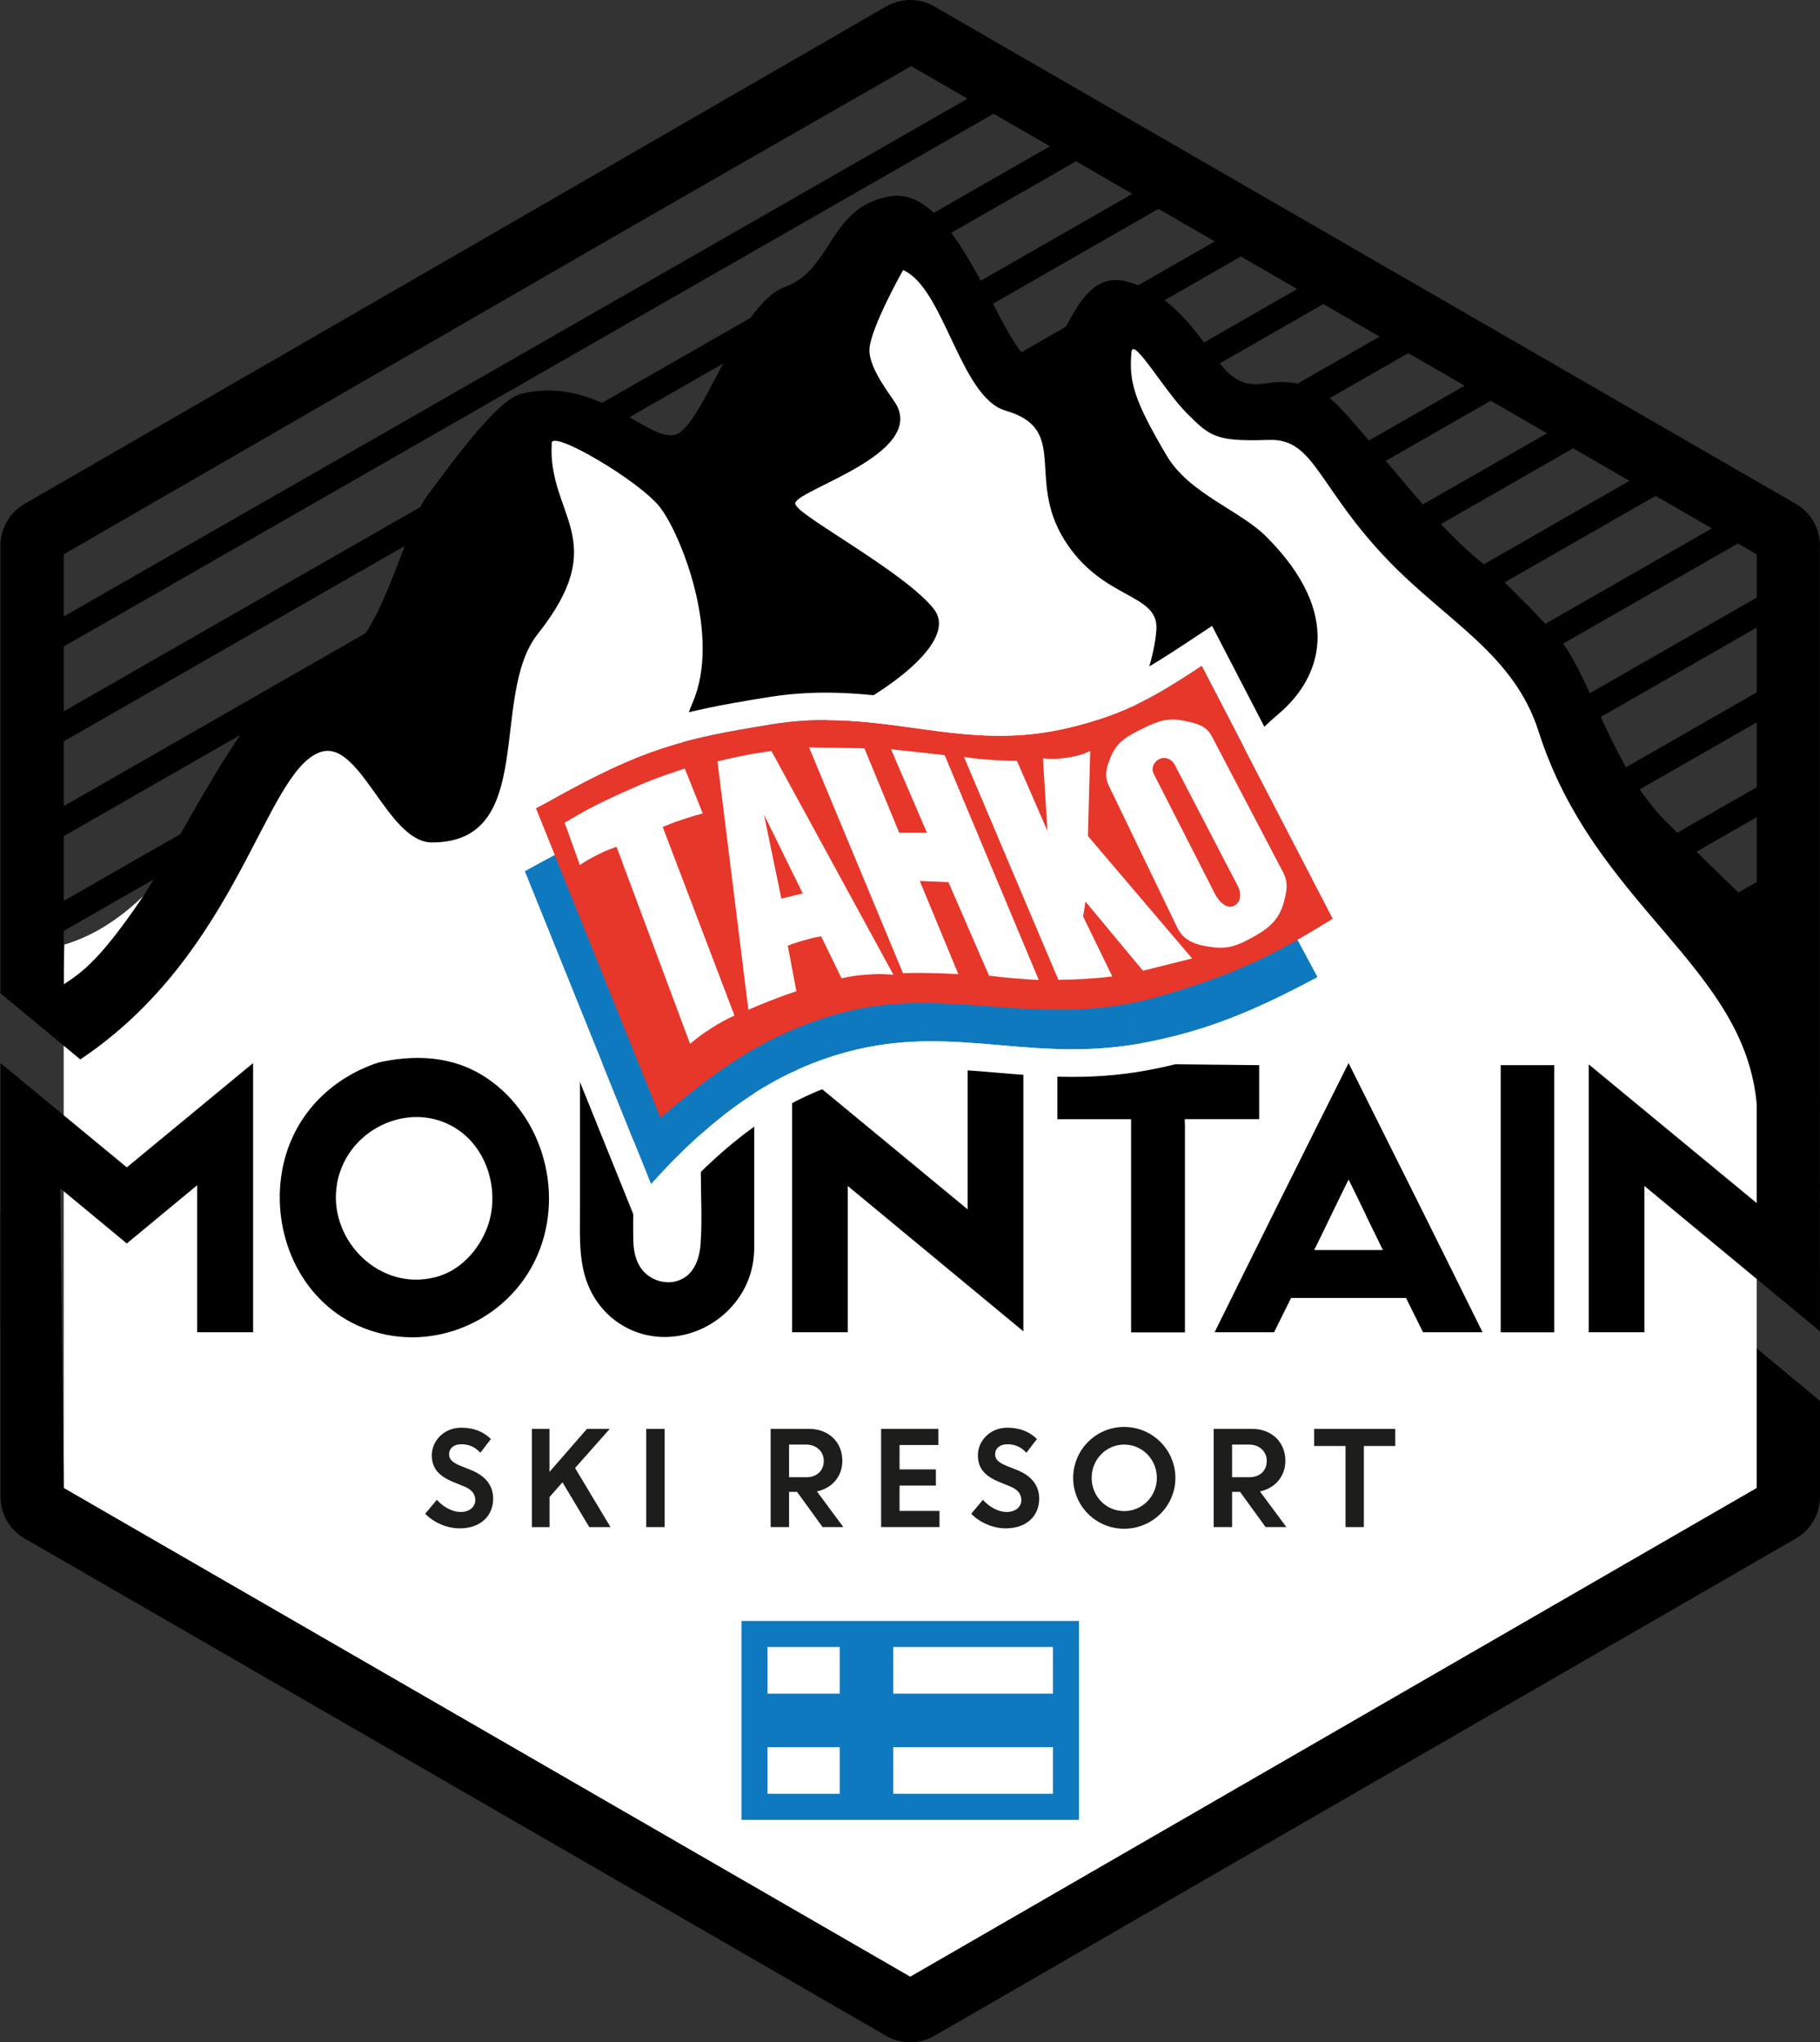 <?xml version="1.0" encoding="UTF-8"?> <svg xmlns="http://www.w3.org/2000/svg" xmlns:xlink="http://www.w3.org/1999/xlink" id="Layer_2" viewBox="0 0 329.97 370.29"><rect x="0" y="0" width="329.97" height="370.29" fill="#333333" stroke="none"/><defs><style>.cls-1,.cls-2,.cls-3{fill:none;}.cls-2{stroke:#0f79bf;stroke-width:4.72px;}.cls-2,.cls-3{stroke-miterlimit:10;}.cls-4{fill:#e7362a;}.cls-5{fill:#0f79bf;}.cls-6{fill:#1d1d1b;}.cls-7{fill:#fff;}.cls-3{stroke:#000;stroke-width:4.72px;}.cls-8{clip-path:url(#clippath);}</style><clipPath id="clippath"><path class="cls-1" d="M314.59,91.92L169.08,7.9c-1.25-.72-2.65-1.09-4.05-1.09s-2.8.36-4.05,1.09L15.46,91.92c-2.51,1.45-4.05,4.12-4.05,7.02v84.35l11.58-12.37,284.98-9.9,10.68,11.8v-73.87c0-2.89-1.54-5.57-4.05-7.02Z"></path></clipPath></defs><g id="Layer_4"><g class="cls-8"><line class="cls-3" x1="-72.82" y1="76.89" x2="222.7" y2="-92.44"></line><line class="cls-3" x1="-65.01" y1="89.6" x2="230.52" y2="-79.73"></line><line class="cls-3" x1="-57.19" y1="102.32" x2="238.33" y2="-67.01"></line><line class="cls-3" x1="-49.38" y1="115.03" x2="246.14" y2="-54.3"></line><line class="cls-3" x1="-41.56" y1="127.74" x2="253.96" y2="-41.59"></line><line class="cls-3" x1="-33.75" y1="140.45" x2="261.77" y2="-28.87"></line><line class="cls-3" x1="-25.93" y1="153.17" x2="269.59" y2="-16.16"></line><line class="cls-3" x1="-18.12" y1="165.88" x2="277.4" y2="-3.45"></line><line class="cls-3" x1="-10.31" y1="178.59" x2="285.22" y2="9.26"></line><line class="cls-3" x1="-2.49" y1="191.31" x2="293.03" y2="21.98"></line><line class="cls-3" x1="5.32" y1="204.02" x2="300.84" y2="34.69"></line><line class="cls-3" x1="5.38" y1="204.52" x2="300.9" y2="35.19"></line><line class="cls-3" x1="13.19" y1="217.24" x2="308.71" y2="47.91"></line><line class="cls-3" x1="21.01" y1="229.95" x2="316.53" y2="60.62"></line><line class="cls-3" x1="28.82" y1="242.66" x2="324.34" y2="73.33"></line><line class="cls-3" x1="36.63" y1="255.37" x2="332.15" y2="86.04"></line><line class="cls-3" x1="44.45" y1="268.09" x2="339.97" y2="98.76"></line><line class="cls-3" x1="52.26" y1="280.8" x2="347.78" y2="111.47"></line><line class="cls-3" x1="60.08" y1="293.51" x2="355.6" y2="124.18"></line><line class="cls-3" x1="67.89" y1="306.22" x2="363.41" y2="136.89"></line><line class="cls-3" x1="75.71" y1="318.94" x2="371.23" y2="149.61"></line><line class="cls-3" x1="83.52" y1="331.65" x2="379.04" y2="162.32"></line></g><path class="cls-7" d="M318.5,173.58v96.21l-153.47,88.61L11.55,269.79v-94.23l.12-4.3c17.76-5.3,26.77-26.85,32.38-32.76,5.88-6.21,15.65-19.9,23.5-10.26,7.84,9.64,24.2-58.38,33.43-50.31,5.8,5.08,13.65,10.06,19.86,7.61,6.21-2.45-7.97,4.02,13.57,17.54,18.28,11.47,37.36,18.93,6.62-5.3-20.24-15.95,5.47-12.05.99-23.5-4.41-11.28,13.89-15.68,21.18-29.79,6.03-11.65,18.38,36.8,26.48,27.47,7.19-8.28,10.68-17.66,26.81-1.32,13.25,13.42,4.95-3.53,20.52,8.27,18.93,14.36,27.35,26.59,9.93,10.26-13.45-12.6-.77,8.54,3.64,3.64,9.99-11.09-8.88,8.3-4.3-2.32,2.72-6.31,26.93,29.55,36.41,37.07,5.17,4.1,35.83,46,35.83,46Z"></path><rect class="cls-1" y="38.96" width="329.96" height="128.89"></rect><path class="cls-6" d="M77.09,274.45l2.12-2.53c1.04,1.22,2.72,2.21,4.31,2.21s2.65-.92,2.65-2.14c0-.99-.51-1.87-1.98-2.47l-1.98-.81c-2.58-1.06-3.92-2.44-3.92-4.86,0-2.6,2.19-5,5.32-5,2.33,0,4.03.74,5.39,2.05l-1.91,2.49c-.97-1.06-2.07-1.54-3.48-1.54-1.31,0-2.19.74-2.19,1.82,0,.9.58,1.47,1.96,2.05l2.07.83c2.74,1.11,3.96,2.95,3.96,5.16,0,3.14-2.3,5.39-6.06,5.39-2.28,0-4.63-.99-6.27-2.65Z"></path><path class="cls-6" d="M96.42,259.06h3.2v7.81l6.8-7.81h4.13l-6.29,7.1,6.43,10.72h-3.85l-4.86-8.13-2.35,2.67v5.46h-3.2v-17.81Z"></path><path class="cls-6" d="M117.16,259.06h3.34v17.81h-3.34v-17.81Z"></path><path class="cls-6" d="M139.72,259.06h6.98c3.39,0,6.02,2.28,6.02,5.79,0,2.9-1.94,5-4.61,5.55l4.79,6.47h-3.76l-4.63-6.38h-1.45v6.38h-3.34v-17.81ZM143.06,261.91v5.92h3.11c1.91,0,3.18-1.15,3.18-2.99,0-1.59-1.27-2.93-3.18-2.93h-3.11Z"></path><path class="cls-6" d="M163.09,269.33v4.61h7.24v2.93h-10.58v-17.81h10.37v2.93h-7.03v4.42h6.59v2.93h-6.59Z"></path><path class="cls-6" d="M176.09,274.45l2.12-2.53c1.04,1.22,2.72,2.21,4.31,2.21s2.65-.92,2.65-2.14c0-.99-.51-1.87-1.98-2.47l-1.98-.81c-2.58-1.06-3.92-2.44-3.92-4.86,0-2.6,2.19-5,5.32-5,2.33,0,4.03.74,5.39,2.05l-1.91,2.49c-.97-1.06-2.08-1.54-3.48-1.54-1.31,0-2.19.74-2.19,1.82,0,.9.58,1.47,1.96,2.05l2.07.83c2.74,1.11,3.96,2.95,3.96,5.16,0,3.14-2.3,5.39-6.06,5.39-2.28,0-4.63-.99-6.27-2.65Z"></path><path class="cls-6" d="M194.57,267.95c0-5.11,4.15-9.24,9.24-9.24s9.29,4.13,9.29,9.24-4.17,9.22-9.29,9.22-9.24-4.13-9.24-9.22ZM209.74,267.95c0-3.34-2.63-6.04-5.92-6.04s-5.9,2.7-5.9,6.04,2.6,6.02,5.9,6.02,5.92-2.7,5.92-6.02Z"></path><path class="cls-6" d="M220.04,259.06h6.98c3.39,0,6.02,2.28,6.02,5.79,0,2.9-1.94,5-4.61,5.55l4.79,6.47h-3.76l-4.63-6.38h-1.45v6.38h-3.34v-17.81ZM223.38,261.91v5.92h3.11c1.91,0,3.18-1.15,3.18-2.99,0-1.59-1.27-2.93-3.18-2.93h-3.11Z"></path><path class="cls-6" d="M238.26,259.06h14.7v3.11h-5.69v14.7h-3.32v-14.7h-5.69v-3.11Z"></path><path class="cls-5" d="M193.82,316.77h-57.59v-9.7h57.59v9.7Z"></path><path class="cls-5" d="M161.94,296.25v31.34s-9.7,0-9.7,0v-31.34s9.7,0,9.7,0Z"></path><rect class="cls-2" x="136.79" y="296.25" width="56.47" height="31.34"></rect><path d="M318.5,244.49v25.31l-153.47,88.61L11.55,269.79l-.69-59.6L.09,219.61v51.78c0,3.1,1.66,5.97,4.35,7.53l156.24,90.2c1.35.78,2.85,1.16,4.35,1.16s3-.39,4.35-1.16l156.24-90.2c2.7-1.56,4.35-4.43,4.35-7.53v-17.4l-11.46-9.5Z"></path><path d="M89.3,196.21c-5.96-4.53-12.95-5.16-20.07-3.71-.48.1-.95.24-1.41.41-8.79,3.2-15.12,10.25-16.71,19.56-1.89,11.08,3.17,23,13.66,27.82,3.31,1.52,6.82,2.21,10.27,2.17,8.71-.12,17.12-4.93,21.47-12.97,5.99-11.08,2.82-25.68-7.21-33.29ZM88.58,221.83c-1.3,4.16-4.65,8.16-8.89,9.51-9.86,3.14-19.11-5.25-18.79-14.76.05-1.37.29-2.77.77-4.16,2.95-8.66,13.76-12.88,21.48-7.51,5.25,3.65,7.32,10.91,5.44,16.91Z"></path><path d="M127.06,193.55v18.75c0,4.37.27,8.85-.04,13.21-.22,3.03-1.39,6.11-4.66,6.84-1.77.4-3.66-.12-5.06-1.25-1.86-1.51-2.42-3.87-2.48-6.17-.07-2.84.03-5.69.03-8.53v-23.68h-9.7v9.79c0,5.68,0,11.36,0,17.05,0,5.65-.37,11.27,2.95,16.22,1.52,2.28,3.65,4.11,6.14,5.26,8.28,3.8,18.2-.68,21.44-9.03.43-1.12.74-2.28.9-3.47.11-.81.17-1.63.17-2.45v-33.36h-9.7v.81Z"></path><polygon points="175.44 219.27 143.61 192.98 143.61 241.55 153.7 241.55 153.7 215.02 185.54 241.38 185.54 192.74 175.44 192.74 175.44 219.27"></polygon><path d="M214.8,203.67h0v-.76h13.49v-.3h0v-2.34c0-1.34,0-2.68,0-4.02v-1.62c0-.5,0-1.01,0-1.51,0-.14,0,.1,0,0l-36.59-.38c0,.1,0,.24,0,.38v3.13c0,1.34,0,2.68,0,4.02v2.65h13.37v.75h0v37.9h9.76v-15.48s0-5.15,0-5.15h0v-16.13s0-.02,0-.03v-1.1Z"></path><path d="M220.2,241.55h10.79c1-2.02,3.08-6.22,3.08-6.22h20.85s2.08,4.2,3.08,6.22h10.79c-7.91-16.01-16.3-32.87-24.29-48.81-7.99,15.93-16.38,32.79-24.29,48.81ZM247.63,220.31c.97,2,1.94,4,2.93,6l.17.33h-12.47l.17-.33c.99-2,1.96-4,2.92-6,.97-2.01,1.94-4.02,2.94-6.03l.21-.42.21.42c1,2.01,1.97,4.02,2.94,6.02Z"></path><rect x="272.08" y="193.12" width="9.7" height="48.44"></rect><polygon points=".09 192.74 .09 241.55 10.24 241.55 10.24 214.89 22.99 225.45 35.74 214.89 35.74 241.55 45.89 241.55 45.89 192.74 22.99 211.65 .09 192.74"></polygon><path d="M325.62,91.37L169.38,1.16c-1.35-.78-2.85-1.16-4.35-1.16s-3,.39-4.35,1.16L4.43,91.37c-2.69,1.56-4.35,4.43-4.35,7.53v81.18l14.48,12c28.7-19.2,33.32-51.92,43.41-55.68,7.28-2.72,12.2,16.31,20.31,16.34,19.24.05,10.35-26.61,19.21-37.79,13.63-17.18,1.74-21.38,2.54-34.65.14-2.38,15.93,6.9,19.64,11.68,3.72,4.78,11.23,23.35,5.84,35.57-6.11,13.85,5.42,38.57,6.16,57.15l13.36,2.1c-17.95-13.75,37.3-21.59,31.88-33.22-2.61-5.61-15.03-9.39-33.3-11.07-15.93-1.47-22.74-4.49-5.09-7.94,12.64-2.46,36.5-16.54,30.87-24.03-4.87-6.47-24.1-16.76-25.03-18.89-2.65-2.12,22.81-8.5,18.33-17.95-.73-1.53-5.06-6.5-5.06-10.21s6.1-14.52,6.1-14.52c7.43,3.18,10.35,23.09,18.58,25.48,11.63,3.37,3.72,12.21,10.62,23.36s17.25,9.56,16.72,16.46c-.53,6.9-4.63,16.4-8.69,24.03-15.12,28.43-6.86,43.99,23.88,43.61l-.87-6.67c-26.54-.19-9.48-31.09,7.93-45.89,7.49-6.37,11.86-17.87-2.34-32.07-4.78-4.78-13.98-7.79-18.05-14.69-5.94-10.07-6.86-13.41-6.37-18.76.27-2.92,5.84,6.9,10.09,11.15,4.25,4.25,5.25,5.09,14.87,4.78,8.23-.27,8.76,8.49,21.5,21.77,10.66,11.11,22.88,17.06,27.34,31.06,10.12,31.75,37.47,42.54,39.57,67.8v17.75l-30.47-25.16v48.57h10.09v-26.53l31.83,26.36v-11.26h0V98.9c0-3.1-1.66-5.97-4.35-7.53ZM281.59,114.67c-3.72-4.25-10.63-10.89-11.68-11.68-9.83-7.43-18.96-20.52-27.09-29.21-2.9-3.11-7.04-4.74-11.29-4.5-2.71.16-5.22,1.28-8.39-1.28-3.96-3.2-8.5-14.39-19.04-16.99-9.72-2.39-11.03,14.56-16.47,14.56s-13.58-31.91-26.04-30.01c-11.35,1.73-10.52,13.27-19.23,16.44-8.71,3.17-14.96,25.65-20.03,26.84-5.08,1.19-13.98-10.84-27.87-7.43-4.59,1.13-13.51,13.87-17.13,18.63-3.63,4.76-8.83,28.68-16.87,29.54-14.51,1.55-25.15,29.91-36.51,45.84-5.73,8.04-8.58,10.62-12.39,13.04v-77.96L165.02,11.89l153.48,88.61v64.52c-3.21-3.09-8.13-7.79-16.4-16.02-10.58-10.54-14.28-28.77-20.52-34.32Z"></path><path class="cls-5" d="M95.13,157.96l22.9,56.74c11.13-12.37,22-20.27,35.37-23.92,19.74-5.39,33.97,2.42,54.98-1.9,10.15-2.07,18.19-5.14,30.51-11.72l-23.66-44.13c-8.69,5.75-14.08,8.86-24.21,11.33-20.23,4.94-34.05-3.89-54.8-.54-16.73,2.72-23.76,4.42-41.09,14.13"></path><path class="cls-4" d="M97.14,146.54l22.6,56.13c10.38-8.88,19.46-15.37,32.64-18.98,19.43-5.31,36.33,3.3,58.07-3.11,12.8-3.77,19.88-6.94,31.19-14.01l-23.78-45.86c-8.57,5.67-13.87,8.75-23.85,11.18-19.93,4.87-33.55-3.86-53.99-.57-16.49,2.66-23.4,4.35-40.48,13.94"></path><path class="cls-7" d="M102.36,149.14l2.77,7.69c1.16-.77,1.83-1.16,3.06-1.78,1.36-.69,2.15-1.02,3.59-1.52l13.33,35.73c1.4-1.18,2.23-1.8,3.78-2.79,1.6-1.03,2.56-1.55,4.27-2.35l-13.01-34.19c1.37-.57,2.15-.87,3.55-1.33,1.43-.49,2.25-.73,3.71-1.12l-3.26-8.14c-4.57,1.48-7.1,2.46-11.48,4.45-4.13,1.88-6.41,3.05-10.3,5.37"></path><path class="cls-7" d="M146.68,135.5l17.03,40.94c1.89-.05,2.96-.06,4.85-.02,2.03.03,3.18.08,5.19.2l-6.99-16.89,5.19.21,7.36,16.95c1.72.22,2.69.32,4.4.47,1.8.15,2.82.23,4.62.31l-17.06-40.76-9.73-1.07,6.52,15.14h-5.03s-6.31-15.3-6.31-15.3l-10.04-.18Z"></path><path class="cls-7" d="M174.77,137.24l17.11,40.4c1.96-.02,3.08-.05,5.05-.18,1.86-.11,2.88-.21,4.74-.42l-5.29-10.85.41-2.74,10.43,12.55,8.91-2.23-18.89-22.2.42-15.4c-1.59.68-2.56.97-4.28,1.21-1.65.26-2.64.27-4.3.12l.83,13.17-5.55-12.75c-1.9,0-2.97-.03-4.83-.16-1.86-.13-2.92-.25-4.76-.53"></path><path class="cls-7" d="M145.54,161.99l-3.88.92-3.14-15.2,7.02,14.28ZM161.99,176.74l-22.13-40.58c-1.86.26-2.92.41-4.77.78-1.97.38-3.07.62-5.01,1.11l5.6,45.02c1.54-.66,2.41-1.02,3.97-1.64,1.83-.71,2.88-1.1,4.74-1.72l-1.57-8.25c1.2-.46,1.9-.69,3.14-1.03,1.12-.32,1.75-.47,2.9-.69l3.71,7.63c1.69-.37,2.66-.52,4.38-.65,1.96-.16,3.08-.15,5.04,0"></path><path class="cls-7" d="M223.9,164.13c-1.35.88-2.87-.59-3.61-2.03l-11.12-21.8c-.5-.97-.02-2.13.97-2.65,1.03-.54,2.29-.06,2.83.98l11.45,22.03c.63,1.22.64,2.72-.51,3.47M232.63,158.15l-12.93-24.67c-1.03-1.98-2.82-2.32-5-2.8-2.98-.65-4.95.12-7.68,1.48-2.6,1.3-4.46,2.27-5.58,4.95-.8,1.92-1.32,3.46-.41,5.34l12.4,25.71c1.27,2.62,3.66,3.23,6.56,3.59,2.68.31,4.37-.33,6.75-1.61,3.07-1.64,5.12-3.21,6.02-6.57.54-2.04.85-3.54-.13-5.42"></path><path class="cls-7" d="M217.87,120.71l23.78,45.86c-2.27,1.42-4.37,2.68-6.39,3.82l3.63,6.77c-12.32,6.58-20.36,9.65-30.51,11.72-4.96,1.02-9.55,1.36-13.91,1.36-8.97,0-17.03-1.45-25.58-1.45-4.91,0-9.98.48-15.48,1.98-13.37,3.65-24.24,11.54-35.37,23.92l-22.9-56.74c1.93-1.08,3.72-2.05,5.42-2.95l-3.41-8.47,2.41-1.28c17.08-9.59,23.99-11.28,40.48-13.94,3.4-.55,6.62-.76,9.71-.76,11.22,0,20.74,2.85,31.49,2.85,4.04,0,8.26-.4,12.8-1.51,9.98-2.43,15.28-5.52,23.85-11.18M219.75,113.48l-4.64,3.07c-8.44,5.58-13.1,8.26-22.27,10.5-3.78.92-7.58,1.37-11.62,1.37-4.97,0-9.7-.66-14.71-1.35-5.29-.73-10.76-1.49-16.78-1.49-3.61,0-7.05.27-10.5.83-16.9,2.72-24.4,4.57-42.08,14.49l-2.36,1.25-3.98,2.11,1.68,4.17,1.74,4.32c-.51.28-1.03.57-1.56.86l-3.84,2.15,1.65,4.08,22.9,56.74,3,7.43,5.36-5.96c11.08-12.32,21.24-19.24,32.97-22.44,4.5-1.23,9.01-1.8,14.17-1.8,4.01,0,7.92.34,12.05.69,4.31.37,8.77.75,13.53.75,5.24,0,10.12-.48,14.92-1.46,10.62-2.17,19.26-5.48,31.86-12.21l4.42-2.36-2.37-4.41-1.36-2.54c.76-.46,1.55-.95,2.36-1.46l3.91-2.45-2.12-4.1-23.78-45.86-2.56-4.94h0Z"></path></g></svg> 